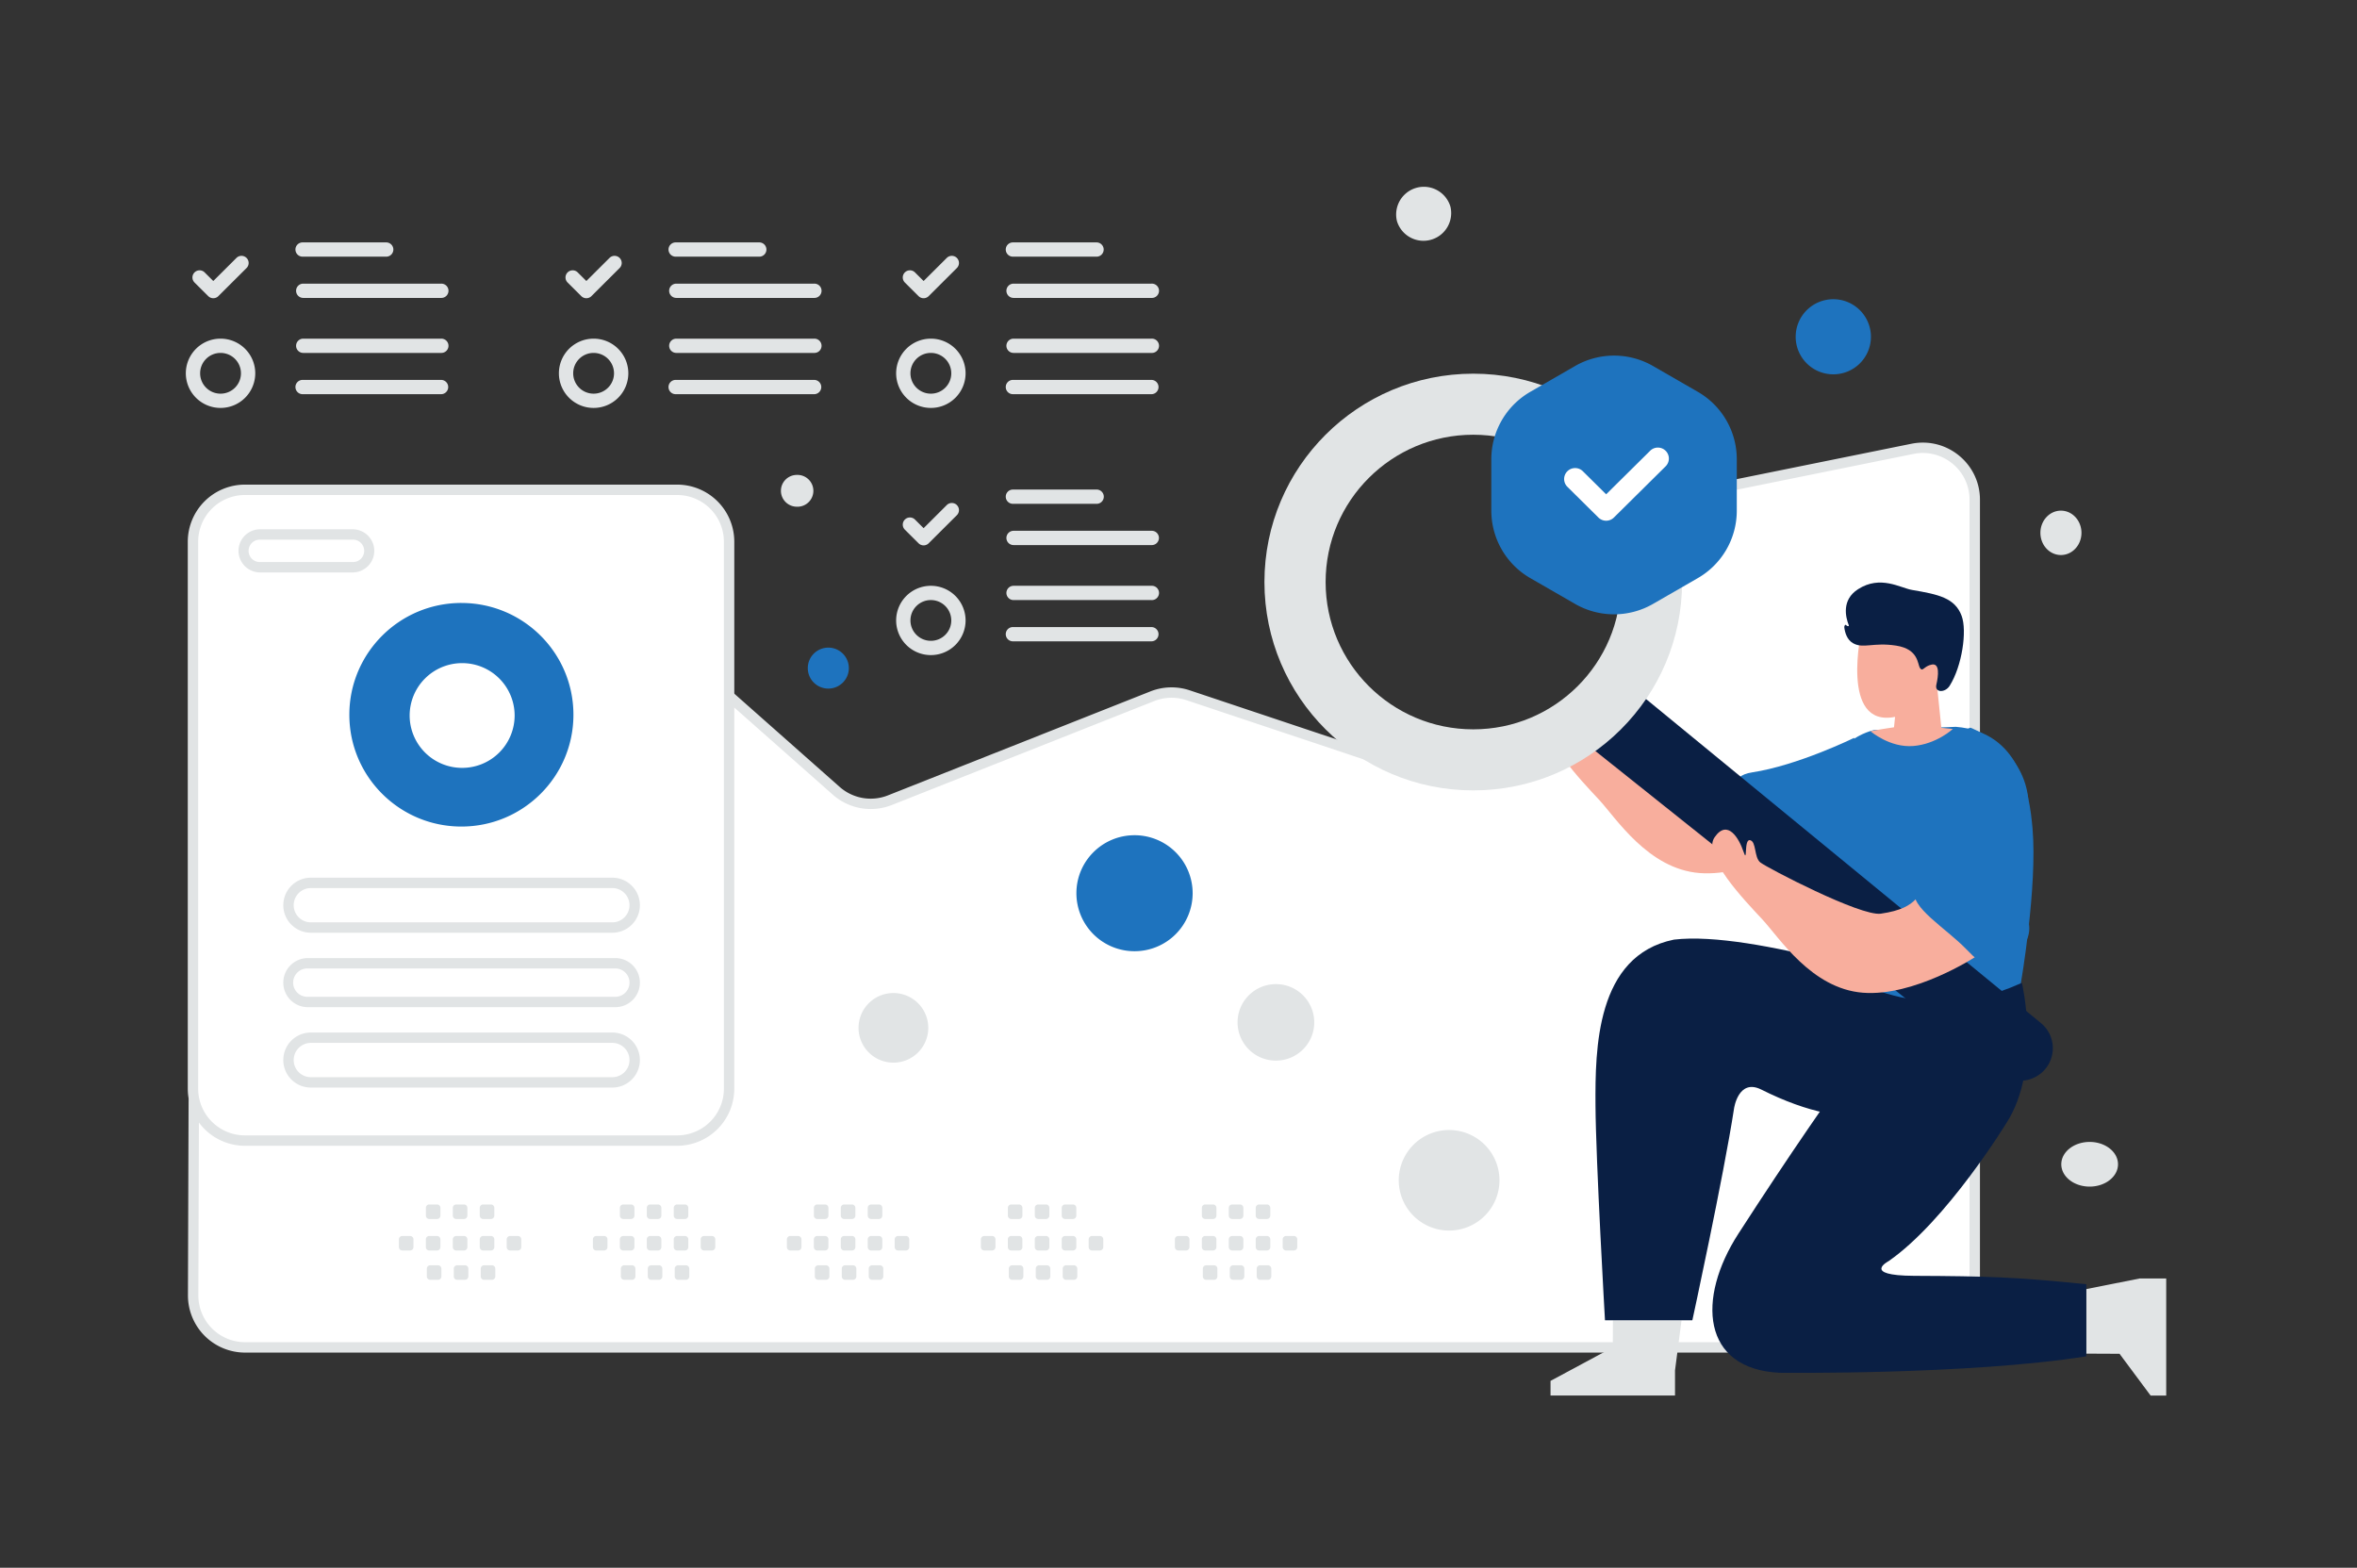 <svg width="212" height="141" fill="none" xmlns="http://www.w3.org/2000/svg"><rect width="100%" height="100%" fill="#333333" stroke="none"/><path fill-rule="evenodd" clip-rule="evenodd" d="M22.05 121.182a4.672 4.672 0 0 1-4.677-4.682l.057-17.306c.002-.77.195-1.527.562-2.204l25.212-46.53c1.434-2.645 4.963-3.267 7.219-1.272l24.79 21.933a4.68 4.68 0 0 0 4.83.846l23.604-9.35a4.69 4.69 0 0 1 3.212-.088l17.136 5.725a4.69 4.69 0 0 0 2.373.157l14.716-2.836a4.678 4.678 0 0 0 3.719-3.766l2.387-13.4a4.68 4.68 0 0 1 3.675-3.757l21.145-4.284c2.899-.587 5.609 1.623 5.609 4.573v71.574a4.673 4.673 0 0 1-4.678 4.667H22.051Z" fill="#fff"/><path fill-rule="evenodd" clip-rule="evenodd" d="M177.151 44.941c0-2.655-2.439-4.644-5.048-4.116l-21.145 4.284a4.208 4.208 0 0 0-3.307 3.381l-2.388 13.401a5.129 5.129 0 0 1-1.4 2.705 5.153 5.153 0 0 1-2.69 1.437l-14.716 2.836c-.87.168-1.77.109-2.61-.172l-17.136-5.726a4.221 4.221 0 0 0-2.891.08L80.216 72.4a5.157 5.157 0 0 1-5.313-.931l-24.79-21.933c-2.03-1.795-5.207-1.236-6.498 1.145l-25.211 46.53a4.195 4.195 0 0 0-.507 1.984l-.056 17.306a4.205 4.205 0 0 0 4.21 4.213h150.89c2.325 0 4.21-1.88 4.21-4.2V44.941Zm-5.234-5.03c3.188-.646 6.17 1.785 6.17 5.03v71.574a5.14 5.14 0 0 1-5.146 5.134H22.051a5.14 5.14 0 0 1-5.146-5.15l.057-17.306c.003-.847.215-1.68.619-2.425l25.211-46.53c1.577-2.91 5.46-3.594 7.941-1.4l24.79 21.934a4.214 4.214 0 0 0 4.348.76l23.604-9.35a5.158 5.158 0 0 1 3.533-.096l17.136 5.726c.688.23 1.423.278 2.135.141l14.717-2.836a4.214 4.214 0 0 0 2.2-1.177 4.193 4.193 0 0 0 1.146-2.212l2.387-13.401a5.132 5.132 0 0 1 1.384-2.687 5.15 5.15 0 0 1 2.659-1.446l21.145-4.283Z" fill="#E1E4E5"/><path fill-rule="evenodd" clip-rule="evenodd" d="M36.185 111.16h.7c.168 0 .304.137.304.304v.697a.305.305 0 0 1-.305.305h-.699a.305.305 0 0 1-.305-.305v-.697a.307.307 0 0 1 .09-.216.302.302 0 0 1 .215-.088Zm2.424 0h.699a.305.305 0 0 1 .305.304v.697a.305.305 0 0 1-.305.305h-.7a.305.305 0 0 1-.305-.305v-.697a.305.305 0 0 1 .306-.304Zm2.425 0h.699c.168 0 .305.137.305.304v.697a.305.305 0 0 1-.305.305h-.7a.305.305 0 0 1-.305-.305v-.697a.305.305 0 0 1 .189-.281.293.293 0 0 1 .117-.023Zm2.423 0h.7a.305.305 0 0 1 .304.304v.697a.305.305 0 0 1-.305.305h-.699a.307.307 0 0 1-.306-.305v-.697a.307.307 0 0 1 .306-.304Zm2.424 0h.699a.307.307 0 0 1 .306.304v.697a.306.306 0 0 1-.306.305h-.7a.305.305 0 0 1-.305-.305v-.697a.305.305 0 0 1 .306-.304Zm-7.183 2.636h.699a.305.305 0 0 1 .305.304v.699a.305.305 0 0 1-.305.305h-.7a.307.307 0 0 1-.305-.305v-.697a.305.305 0 0 1 .306-.306Zm2.423 0h.7c.167 0 .304.137.304.304v.699a.306.306 0 0 1-.305.305h-.699a.305.305 0 0 1-.305-.305v-.697a.305.305 0 0 1 .305-.306Zm2.424 0h.699c.169 0 .306.137.306.304v.699a.308.308 0 0 1-.306.305h-.7a.305.305 0 0 1-.305-.305v-.697c0-.169.138-.306.306-.306Zm-2.511-5.469h.699c.168 0 .305.137.305.305v.697a.304.304 0 0 1-.305.304h-.7a.305.305 0 0 1-.304-.304v-.697a.305.305 0 0 1 .305-.305Zm-2.423 0h.699a.306.306 0 0 1 .305.305v.697a.305.305 0 0 1-.305.304h-.699a.305.305 0 0 1-.305-.304v-.697a.305.305 0 0 1 .305-.305Zm4.846 0h.7a.306.306 0 0 1 .304.305v.697a.305.305 0 0 1-.305.304h-.699a.307.307 0 0 1-.306-.304v-.697a.307.307 0 0 1 .306-.305Zm10.177 2.833h.7c.168 0 .304.137.304.304v.697a.305.305 0 0 1-.305.305h-.699a.305.305 0 0 1-.305-.305v-.697a.307.307 0 0 1 .09-.216.301.301 0 0 1 .215-.088Zm2.424 0h.699a.304.304 0 0 1 .305.304v.697a.305.305 0 0 1-.305.305h-.7a.305.305 0 0 1-.305-.305v-.697a.305.305 0 0 1 .306-.304Zm2.425 0h.699a.305.305 0 0 1 .305.304v.697a.305.305 0 0 1-.305.305h-.7a.305.305 0 0 1-.305-.305v-.697a.305.305 0 0 1 .189-.281.277.277 0 0 1 .117-.023Zm2.423 0h.7a.305.305 0 0 1 .304.304v.697a.305.305 0 0 1-.305.305h-.699a.307.307 0 0 1-.306-.305v-.697a.307.307 0 0 1 .306-.304Zm2.424 0h.699c.169 0 .306.137.306.304v.697a.306.306 0 0 1-.306.305h-.7a.305.305 0 0 1-.305-.305v-.697a.305.305 0 0 1 .306-.304Zm-7.183 2.636h.699a.306.306 0 0 1 .305.304v.699a.305.305 0 0 1-.305.305h-.7a.31.31 0 0 1-.215-.09.303.303 0 0 1-.09-.215v-.697a.305.305 0 0 1 .306-.306Zm2.423 0h.7a.305.305 0 0 1 .304.304v.699a.305.305 0 0 1-.305.305h-.699a.305.305 0 0 1-.305-.305v-.697a.305.305 0 0 1 .305-.306Zm2.424 0h.699a.307.307 0 0 1 .306.304v.699a.307.307 0 0 1-.306.305h-.7a.305.305 0 0 1-.305-.305v-.697c0-.169.138-.306.306-.306Zm-2.511-5.469h.699a.305.305 0 0 1 .305.305v.697a.304.304 0 0 1-.305.304h-.7a.305.305 0 0 1-.304-.304v-.697a.307.307 0 0 1 .188-.282.312.312 0 0 1 .117-.023Zm-2.423 0h.699a.306.306 0 0 1 .305.305v.697a.305.305 0 0 1-.305.304h-.699a.305.305 0 0 1-.305-.304v-.697a.305.305 0 0 1 .305-.305Zm4.846 0h.7a.306.306 0 0 1 .304.305v.697a.304.304 0 0 1-.305.304h-.699a.307.307 0 0 1-.306-.304v-.697a.307.307 0 0 1 .306-.305Zm10.177 2.833h.7c.168 0 .304.137.304.304v.697a.305.305 0 0 1-.305.305h-.699a.305.305 0 0 1-.305-.305v-.697a.305.305 0 0 1 .188-.281.277.277 0 0 1 .117-.023Zm2.424 0h.698a.305.305 0 0 1 .306.304v.697a.305.305 0 0 1-.306.305h-.698a.305.305 0 0 1-.305-.305v-.697a.305.305 0 0 1 .305-.304Zm2.425 0h.699a.305.305 0 0 1 .305.304v.697a.305.305 0 0 1-.305.305h-.7a.305.305 0 0 1-.305-.305v-.697a.307.307 0 0 1 .09-.216.302.302 0 0 1 .216-.088Zm2.423 0h.7a.305.305 0 0 1 .304.304v.697a.305.305 0 0 1-.305.305h-.699a.307.307 0 0 1-.307-.305v-.697a.308.308 0 0 1 .307-.304Zm2.424 0h.699a.307.307 0 0 1 .306.304v.697a.306.306 0 0 1-.306.305h-.7a.305.305 0 0 1-.305-.305v-.697a.305.305 0 0 1 .306-.304Zm-7.183 2.636h.698a.305.305 0 0 1 .306.304v.699a.305.305 0 0 1-.306.305h-.698a.307.307 0 0 1-.306-.305v-.697a.301.301 0 0 1 .089-.216.308.308 0 0 1 .216-.09Zm2.423 0h.699a.305.305 0 0 1 .305.304v.699a.305.305 0 0 1-.305.305h-.699a.305.305 0 0 1-.305-.305v-.697a.301.301 0 0 1 .088-.216.308.308 0 0 1 .217-.09Zm2.423 0h.7c.169 0 .306.137.306.304v.699a.308.308 0 0 1-.306.305h-.7a.305.305 0 0 1-.305-.305v-.697a.305.305 0 0 1 .305-.306Zm-2.51-5.469h.699a.306.306 0 0 1 .305.305v.697a.304.304 0 0 1-.305.304h-.7a.305.305 0 0 1-.305-.304v-.697a.305.305 0 0 1 .306-.305Zm-2.423 0h.699a.305.305 0 0 1 .305.305v.697a.304.304 0 0 1-.305.304h-.7a.305.305 0 0 1-.304-.304v-.697a.305.305 0 0 1 .305-.305Zm4.846 0h.7a.305.305 0 0 1 .305.305v.697a.304.304 0 0 1-.306.304h-.699a.307.307 0 0 1-.307-.304v-.697a.308.308 0 0 1 .307-.305Zm10.177 2.833h.699c.169 0 .305.137.305.304v.697a.305.305 0 0 1-.305.305h-.699a.305.305 0 0 1-.305-.305v-.697a.303.303 0 0 1 .305-.304Zm2.423 0h.7a.305.305 0 0 1 .304.304v.697a.305.305 0 0 1-.305.305h-.699a.305.305 0 0 1-.305-.305v-.697a.305.305 0 0 1 .305-.304Zm2.425 0h.7a.304.304 0 0 1 .305.304v.697a.305.305 0 0 1-.305.305h-.7a.305.305 0 0 1-.305-.305v-.697a.305.305 0 0 1 .189-.282.293.293 0 0 1 .117-.022Zm2.424 0h.699c.168 0 .305.137.305.304v.697a.305.305 0 0 1-.305.305h-.7a.307.307 0 0 1-.306-.305v-.697a.308.308 0 0 1 .307-.304Zm2.424 0h.699c.168 0 .306.137.306.304v.697a.306.306 0 0 1-.306.305h-.7a.305.305 0 0 1-.305-.305v-.697a.305.305 0 0 1 .306-.304Zm-7.184 2.636h.7a.306.306 0 0 1 .304.304v.699a.305.305 0 0 1-.305.305h-.699a.304.304 0 0 1-.305-.305v-.697a.305.305 0 0 1 .305-.306Zm2.424 0h.699a.306.306 0 0 1 .305.304v.699a.305.305 0 0 1-.305.305h-.7a.305.305 0 0 1-.305-.305v-.697a.303.303 0 0 1 .306-.306Zm2.423 0h.7a.307.307 0 0 1 .306.304v.699a.307.307 0 0 1-.307.305h-.699a.305.305 0 0 1-.305-.305v-.697c0-.169.138-.306.305-.306Zm-2.51-5.469h.699a.305.305 0 0 1 .305.305v.697a.304.304 0 0 1-.305.304h-.7a.305.305 0 0 1-.304-.304v-.697a.305.305 0 0 1 .305-.305Zm-2.423 0h.699a.306.306 0 0 1 .305.305v.697a.304.304 0 0 1-.305.304h-.7a.305.305 0 0 1-.304-.304v-.697a.305.305 0 0 1 .305-.305Zm4.846 0h.699c.168 0 .305.137.305.305v.697a.304.304 0 0 1-.305.304h-.7a.307.307 0 0 1-.306-.304v-.697a.307.307 0 0 1 .307-.305Zm10.177 2.833h.699c.169 0 .305.137.305.304v.697a.306.306 0 0 1-.305.305h-.699a.309.309 0 0 1-.305-.305v-.697a.313.313 0 0 1 .089-.216.299.299 0 0 1 .099-.065.278.278 0 0 1 .117-.023Zm2.423 0h.699a.303.303 0 0 1 .305.304v.697a.305.305 0 0 1-.305.305h-.699a.31.31 0 0 1-.215-.09.304.304 0 0 1-.09-.215v-.697a.304.304 0 0 1 .305-.304Zm2.425 0h.699a.306.306 0 0 1 .306.304v.697a.306.306 0 0 1-.306.305h-.699a.309.309 0 0 1-.305-.305v-.697c0-.04.008-.08.023-.117a.299.299 0 0 1 .166-.164.273.273 0 0 1 .116-.023Zm2.424 0h.699a.303.303 0 0 1 .305.304v.697a.306.306 0 0 1-.305.305h-.699a.31.31 0 0 1-.217-.089.311.311 0 0 1-.09-.216v-.697a.31.31 0 0 1 .307-.304Zm2.424 0h.698a.304.304 0 0 1 .307.304v.697a.306.306 0 0 1-.307.305h-.698a.309.309 0 0 1-.306-.305v-.697a.306.306 0 0 1 .306-.304Zm-7.184 2.636h.699a.303.303 0 0 1 .305.304v.699a.303.303 0 0 1-.305.305h-.699a.303.303 0 0 1-.305-.305v-.697c0-.04.007-.08.023-.117a.304.304 0 0 1 .282-.189Zm2.424 0h.699a.305.305 0 0 1 .305.304v.699a.309.309 0 0 1-.305.305h-.699a.303.303 0 0 1-.305-.305v-.697a.293.293 0 0 1 .088-.216.308.308 0 0 1 .217-.09Zm2.423 0h.699c.169 0 .307.137.307.304v.699a.313.313 0 0 1-.09.216.31.31 0 0 1-.217.089h-.699a.309.309 0 0 1-.305-.305v-.697a.306.306 0 0 1 .305-.306Zm-2.511-5.469h.699a.307.307 0 0 1 .306.305v.697a.305.305 0 0 1-.306.304h-.699a.305.305 0 0 1-.305-.304v-.697a.313.313 0 0 1 .089-.216.317.317 0 0 1 .216-.089Zm-2.422 0h.699a.309.309 0 0 1 .305.305v.697a.305.305 0 0 1-.305.304h-.699a.306.306 0 0 1-.306-.304v-.697c0-.04.008-.08.024-.117a.301.301 0 0 1 .282-.188Zm4.846 0h.699a.309.309 0 0 1 .305.305v.697a.305.305 0 0 1-.305.304h-.699a.31.31 0 0 1-.217-.089.309.309 0 0 1-.09-.215v-.697a.31.31 0 0 1 .307-.305Z" fill="#E1E4E5"/><path d="M162.956 75.315s-5.469 3.57-10.092 3.205c-4.624-.366-7.508-4.949-9.056-6.613-1.547-1.664-5.447-5.684-4.277-7.37 1.17-1.685 2.21.13 2.6 1.297.39 1.167.006-1.16.589-1.033.581.126.349 1.538.92 2 .571.46 9.02 4.869 10.84 4.61 1.819-.26 2.616-.758 3.128-1.287.511-.53 6.025 4.038 5.348 5.191Z" fill="#F8AE9D"/><path d="m145.075 118.74-.014 2.444-5.599 3.01v1.316h11.197v-2.256l.587-4.514h-6.171Z" fill="#E1E4E5"/><path d="M173.16 88.92s-15.457-5.27-22.596-4.413c-7.031 1.427-7.084 9.887-7.058 14.864.026 4.977.854 19.372.854 19.372h7.859s2.812-12.946 3.75-19.053c0 0 .386-2.734 2.454-1.696 8.467 4.248 13.786 2.334 14.752-1.686.966-4.02-.015-7.388-.015-7.388Z" fill="#0A1F44"/><path d="M166.77 66.36s-5.058 2.483-9.171 3.104c-4.289.649 1.69 6.225 6.37 6.225 4.679 0 2.801-9.33 2.801-9.33Z" fill="#1e73be"/><path d="m187.642 121.743 3 .014 2.798 3.761h1.4v-10.533h-2.399l-4.799.955v5.803Z" fill="#E1E4E5"/><path d="M187.651 121.984v-6.483c-6.342-.649-8.822-.725-15.483-.756-4.783-.023-2.302-1.319-2.302-1.319 5.238-3.631 10.616-12.45 10.616-12.45 3.17-4.927 1.379-12.579 1.379-12.579s-5.791 1.686-10.754 1.427c0 0-5.376 6.614-14.752 21.138-3.746 5.803-3.317 12.169 3.719 12.503 0 0 16.961.205 27.577-1.481Z" fill="#0A1F44"/><path d="M168.57 65.662s-4.471.82-5.019 6.595c-.408 4.311-.071 10.157-.071 12.037 0 1.88-.961 1.722.358 2.287 1.32.563 8.32 6.224 17.928 1.851 0 0 1.5-8.665 1.05-13.912-.283-3.3-1.17-8.688-6.894-9.151l-7.352.293Z" fill="#1e73be"/><path d="m169.912 56.67-2.459-.057s-2.03 8.87 2.998 7.861l-.095.936s-1.538.225-2.12.355c0 0 1.744 1.497 3.845 1.33 2.101-.167 3.565-1.533 3.565-1.533l-1.032-.104-.382-3.724s1.201-.636 1.277-1.384c.075-.748-.094-.954-.637-1.198-.544-.244-1.389.617-1.389.617s-.768-1.777-.842-2.92l-2.729-.179Z" fill="#F8AE9D"/><path d="m146.291 61.424 37.277 30.586a2.923 2.923 0 0 1 .429 4.092 2.94 2.94 0 0 1-4.121.46l-37.875-30.21 4.29-4.928Z" fill="#0A1F44"/><path d="M132.512 33.608c10.374 0 18.783 8.389 18.783 18.738 0 10.35-8.409 18.74-18.783 18.74s-18.783-8.39-18.783-18.74c0-10.35 8.409-18.738 18.783-18.738Zm0 31.987c7.334 0 13.279-5.932 13.279-13.249 0-7.316-5.945-13.247-13.279-13.247s-13.279 5.931-13.279 13.247c0 7.317 5.945 13.249 13.279 13.249Z" fill="#E1E4E5"/><path d="M177.645 86.079s-5.469 3.57-10.093 3.204c-4.623-.366-7.508-4.949-9.056-6.612-1.547-1.664-5.446-5.684-4.276-7.37 1.169-1.686 2.209.13 2.599 1.297.39 1.167.007-1.16.589-1.034.581.126.35 1.538.92 2 .571.46 9.02 4.87 10.84 4.61 1.82-.26 2.617-.757 3.129-1.287.511-.53 6.025 4.039 5.348 5.192Z" fill="#F8AE9D"/><path d="M182.421 71.749s.266 8.349-1.684 11.85c-1.95 3.501-2.089 3.616-3.905 1.743-1.815-1.872-5.064-3.766-4.609-5.283.455-1.517 1.389-4.135 1.754-6.445.39-2.464 1.3-7.522 3.25-8.17 0 0 4.669 1.718 5.194 6.305Z" fill="#1e73be"/><path d="M175.36 61.68c-.402.64-1.364.638-1.195-.098.192-.836.312-1.945-.403-1.814-.714.131-.81.68-1.059.326-.249-.352-.106-1.71-2.157-2.029-2.05-.318-2.965.305-3.877-.218-.546-.314-.727-.959-.784-1.425-.017-.133.097-.303.172-.193.072.104.279.12.232.003-.288-.725-.667-2.28.837-3.243 2.014-1.29 3.794-.11 4.858.07 2.345.399 3.854.705 4.456 2.332.499 1.349.045 4.5-1.08 6.29Z" fill="#0A1F44"/><path d="M60.9 44.052H22.034a4.672 4.672 0 0 0-4.678 4.667v49.195a4.672 4.672 0 0 0 4.678 4.667H60.9a4.672 4.672 0 0 0 4.678-4.667V48.72a4.672 4.672 0 0 0-4.678-4.667Z" fill="#fff"/><path fill-rule="evenodd" clip-rule="evenodd" d="M22.035 44.519a4.205 4.205 0 0 0-4.21 4.2v49.195c0 2.32 1.885 4.2 4.21 4.2H60.9c2.325 0 4.21-1.88 4.21-4.2V48.72c0-2.32-1.885-4.2-4.21-4.2H22.035Zm-5.145 4.2a5.14 5.14 0 0 1 5.145-5.133H60.9a5.14 5.14 0 0 1 5.146 5.133v49.195a5.14 5.14 0 0 1-5.146 5.134H22.035a5.14 5.14 0 0 1-5.145-5.134V48.72Z" fill="#E1E4E5"/><mask id="a" style="mask-type:alpha" maskUnits="userSpaceOnUse" x="16" y="43" width="51" height="61"><path d="M17.358 44.052h48.219v58.529h-48.22V44.052Z" fill="#fff"/><path fill-rule="evenodd" clip-rule="evenodd" d="M16.89 44.052c0-.257.21-.466.468-.466h48.219c.258 0 .468.209.468.466v58.529c0 .258-.21.467-.468.467h-48.22a.467.467 0 0 1-.467-.467V44.052Zm.935.467v57.595H65.11V44.519H17.825Z" fill="#fff"/></mask><g mask="url(#a)"><path d="M55.343 86.634h-27.65c-.964 0-1.745.78-1.745 1.74v.001c0 .962.781 1.74 1.745 1.74h27.65c.963 0 1.744-.778 1.744-1.74 0-.961-.78-1.74-1.744-1.74Z" fill="#fff"/><path fill-rule="evenodd" clip-rule="evenodd" d="M27.693 87.101a1.275 1.275 0 1 0 0 2.548h27.65c.705 0 1.277-.57 1.277-1.274 0-.704-.572-1.274-1.277-1.274h-27.65Zm-2.213 1.274a2.21 2.21 0 0 1 2.213-2.207h27.65a2.21 2.21 0 0 1 2.212 2.207 2.21 2.21 0 0 1-2.212 2.208h-27.65a2.21 2.21 0 0 1-2.213-2.208Z" fill="#E1E4E5"/><path d="M55.074 79.404H27.961a2.01 2.01 0 0 0-2.013 2.008 2.01 2.01 0 0 0 2.013 2.009h27.113a2.01 2.01 0 0 0 2.013-2.009 2.01 2.01 0 0 0-2.013-2.008Z" fill="#fff"/><path fill-rule="evenodd" clip-rule="evenodd" d="M27.961 79.87c-.853 0-1.545.69-1.545 1.542 0 .852.692 1.542 1.545 1.542h27.113c.854 0 1.546-.69 1.546-1.542 0-.851-.692-1.542-1.546-1.542H27.961Zm-2.48 1.542a2.478 2.478 0 0 1 2.48-2.475h27.113a2.478 2.478 0 0 1 2.481 2.475 2.478 2.478 0 0 1-2.48 2.475H27.96a2.478 2.478 0 0 1-2.48-2.475Z" fill="#E1E4E5"/><path d="M55.074 93.33H27.961a2.01 2.01 0 0 0-2.013 2.008 2.01 2.01 0 0 0 2.013 2.009h27.113a2.01 2.01 0 0 0 2.013-2.009 2.01 2.01 0 0 0-2.013-2.008Z" fill="#fff"/><path fill-rule="evenodd" clip-rule="evenodd" d="M27.961 93.796c-.853 0-1.545.69-1.545 1.542 0 .852.692 1.542 1.545 1.542h27.113c.854 0 1.546-.69 1.546-1.542 0-.851-.692-1.542-1.546-1.542H27.961Zm-2.48 1.542a2.478 2.478 0 0 1 2.48-2.475h27.113a2.478 2.478 0 0 1 2.481 2.475 2.478 2.478 0 0 1-2.48 2.475H27.96a2.478 2.478 0 0 1-2.48-2.475Z" fill="#E1E4E5"/><path d="M31.72 48.07h-8.322c-.816 0-1.477.66-1.477 1.473 0 .813.661 1.473 1.477 1.473h8.321c.816 0 1.477-.66 1.477-1.473 0-.814-.661-1.473-1.477-1.473Z" fill="#fff"/><path fill-rule="evenodd" clip-rule="evenodd" d="M23.398 48.536a1.007 1.007 0 1 0 0 2.013h8.321a1.007 1.007 0 1 0 0-2.013h-8.321Zm-1.945 1.007c0-1.072.87-1.94 1.945-1.94h8.321c1.074 0 1.945.868 1.945 1.94 0 1.07-.871 1.94-1.945 1.94h-8.321a1.942 1.942 0 0 1-1.945-1.94Z" fill="#E1E4E5"/><path fill-rule="evenodd" clip-rule="evenodd" d="M41.5 54.23c5.566 0 10.077 4.5 10.077 10.053 0 5.553-4.511 10.055-10.078 10.055-5.565 0-10.077-4.502-10.077-10.055 0-5.552 4.512-10.054 10.077-10.054Zm.068 5.411a4.716 4.716 0 0 0-4.722 4.71 4.716 4.716 0 0 0 4.722 4.71 4.716 4.716 0 0 0 4.721-4.71 4.716 4.716 0 0 0-4.721-4.71Z" fill="#1e73be"/></g><path fill-rule="evenodd" clip-rule="evenodd" d="M60.129 22.442c0-.354.288-.641.643-.641h7.496a.642.642 0 1 1 0 1.283h-7.496a.642.642 0 0 1-.643-.642Zm-4.398.756a.64.64 0 0 1 0 .908l-2.536 2.528a.644.644 0 0 1-.909 0l-1.232-1.225a.64.64 0 0 1-.002-.908.644.644 0 0 1 .91-.001l.778.773 2.082-2.075a.644.644 0 0 1 .91 0Zm4.456 2.955c0-.355.288-.642.644-.642h12.396a.642.642 0 1 1 0 1.283H60.831a.642.642 0 0 1-.644-.641Zm0 4.947c0-.355.288-.642.644-.642h12.396a.642.642 0 1 1 0 1.283H60.831a.642.642 0 0 1-.644-.641Zm-.058 3.71c0-.355.288-.642.643-.642h12.455a.642.642 0 1 1 0 1.284H60.772a.642.642 0 0 1-.643-.642Zm-9.859-1.237a3.119 3.119 0 0 1 3.122-3.115 3.119 3.119 0 0 1 3.123 3.115 3.119 3.119 0 0 1-3.123 3.115 3.119 3.119 0 0 1-3.122-3.115Zm3.122-1.832c-1.014 0-1.836.82-1.836 1.832s.822 1.832 1.836 1.832c1.014 0 1.836-.82 1.836-1.832a1.834 1.834 0 0 0-1.836-1.832Zm37.071-9.299c0-.354.288-.641.643-.641h7.497a.642.642 0 1 1 0 1.283h-7.497a.642.642 0 0 1-.643-.642Zm-4.397.756a.64.64 0 0 1 0 .908l-2.537 2.528a.644.644 0 0 1-.909 0l-1.232-1.225a.64.64 0 0 1-.001-.908.644.644 0 0 1 .91-.001l.777.773 2.082-2.075a.644.644 0 0 1 .91 0Zm4.456 2.955c0-.355.288-.642.643-.642h12.396a.643.643 0 1 1 0 1.283H91.165a.642.642 0 0 1-.643-.641Zm0 4.947c0-.355.288-.642.643-.642h12.396a.643.643 0 1 1 0 1.283H91.165a.642.642 0 0 1-.643-.641Zm-.059 3.71c0-.355.288-.642.643-.642h12.455a.642.642 0 1 1 0 1.284H91.106a.642.642 0 0 1-.643-.642Zm-9.859-1.237a3.119 3.119 0 0 1 3.123-3.115 3.119 3.119 0 0 1 3.122 3.115 3.119 3.119 0 0 1-3.122 3.115 3.119 3.119 0 0 1-3.123-3.115Zm3.123-1.832c-1.015 0-1.837.82-1.837 1.832s.822 1.832 1.837 1.832c1.013 0 1.836-.82 1.836-1.832a1.834 1.834 0 0 0-1.836-1.832Zm6.736 12.929c0-.354.288-.64.643-.64h7.497a.642.642 0 1 1 0 1.282h-7.497a.642.642 0 0 1-.643-.641Zm-4.397.757a.64.64 0 0 1 0 .907l-2.537 2.528a.644.644 0 0 1-.909 0l-1.232-1.225a.64.64 0 0 1-.001-.907.644.644 0 0 1 .91-.002l.777.774 2.082-2.076a.644.644 0 0 1 .91 0Zm4.456 2.954c0-.354.288-.642.643-.642h12.396a.643.643 0 1 1 0 1.284H91.165a.642.642 0 0 1-.643-.642Zm0 4.947c0-.355.288-.642.643-.642h12.396a.643.643 0 1 1 0 1.283H91.165a.642.642 0 0 1-.643-.641Zm-.059 3.71c0-.354.288-.642.643-.642h12.455a.642.642 0 1 1 0 1.284H91.106a.642.642 0 0 1-.643-.642Zm-9.859-1.237a3.119 3.119 0 0 1 3.123-3.115 3.119 3.119 0 0 1 3.122 3.115 3.119 3.119 0 0 1-3.122 3.116 3.119 3.119 0 0 1-3.123-3.116Zm3.123-1.832c-1.015 0-1.837.82-1.837 1.832s.822 1.832 1.837 1.832c1.013 0 1.836-.82 1.836-1.832a1.834 1.834 0 0 0-1.836-1.832ZM26.573 22.442c0-.354.288-.641.644-.641h7.496a.642.642 0 1 1 0 1.283h-7.496a.642.642 0 0 1-.643-.642Zm-4.397.756a.64.64 0 0 1 0 .908l-2.537 2.528a.644.644 0 0 1-.908 0l-1.233-1.225a.64.64 0 0 1-.001-.908.644.644 0 0 1 .91-.001l.777.773 2.082-2.075a.644.644 0 0 1 .91 0Zm4.456 2.955c0-.355.288-.642.643-.642h12.397a.642.642 0 1 1 0 1.283H27.275a.642.642 0 0 1-.643-.641Zm0 4.947c0-.355.288-.642.643-.642h12.397a.642.642 0 1 1 0 1.283H27.275a.642.642 0 0 1-.643-.641Zm-.059 3.71c0-.355.288-.642.644-.642h12.455a.642.642 0 1 1 0 1.284H27.217a.642.642 0 0 1-.643-.642Zm-9.859-1.237a3.119 3.119 0 0 1 3.123-3.115 3.119 3.119 0 0 1 3.122 3.115 3.119 3.119 0 0 1-3.122 3.115 3.119 3.119 0 0 1-3.123-3.115Zm3.123-1.832c-1.014 0-1.836.82-1.836 1.832s.822 1.832 1.836 1.832c1.014 0 1.836-.82 1.836-1.832a1.834 1.834 0 0 0-1.836-1.832Z" fill="#E1E4E5"/><path d="M141.667 32.92a7.033 7.033 0 0 1 7.017 0l4.022 2.318a6.996 6.996 0 0 1 3.509 6.062v4.634a6.996 6.996 0 0 1-3.509 6.062l-4.022 2.317a7.031 7.031 0 0 1-7.017 0l-4.022-2.317a7.006 7.006 0 0 1-3.508-6.063V41.3c0-1.229.324-2.436.94-3.5a7.007 7.007 0 0 1 2.568-2.562l4.022-2.317Z" fill="#1e73be"/><path fill-rule="evenodd" clip-rule="evenodd" d="M149.82 40.547a.984.984 0 0 1-.006 1.394l-4.653 4.605a.99.99 0 0 1-1.392 0l-2.791-2.763a.984.984 0 0 1-.006-1.394.99.99 0 0 1 1.398-.006l2.095 2.074 3.957-3.916a.99.99 0 0 1 1.398.006Z" fill="#fff"/><path d="M164.897 26.912a3.38 3.38 0 0 0-3.385 3.377 3.38 3.38 0 0 0 3.385 3.377 3.38 3.38 0 0 0 3.384-3.377 3.38 3.38 0 0 0-3.384-3.377ZM74.503 58.246c-1.02 0-1.846.825-1.846 1.842 0 1.017.826 1.842 1.846 1.842s1.846-.825 1.846-1.842a1.844 1.844 0 0 0-1.846-1.842Zm27.542 27.304a5.222 5.222 0 0 1-5.228-5.216c0-2.88 2.34-5.216 5.228-5.216a5.222 5.222 0 0 1 5.228 5.216 5.221 5.221 0 0 1-5.228 5.216Zm78.038.392a2.437 2.437 0 0 1-2.44-2.435 2.437 2.437 0 0 1 2.44-2.434c1.347 0 2.44 1.09 2.44 2.434a2.437 2.437 0 0 1-2.44 2.434Z" fill="#1e73be"/><path d="M80.358 95.571a3.133 3.133 0 0 1-3.137-3.129 3.133 3.133 0 0 1 3.136-3.13 3.133 3.133 0 0 1 3.137 3.13 3.133 3.133 0 0 1-3.136 3.13Zm49.982 15.102a4.526 4.526 0 0 1-4.531-4.521 4.526 4.526 0 0 1 4.531-4.52 4.526 4.526 0 0 1 4.531 4.52 4.526 4.526 0 0 1-4.531 4.521ZM114.762 95.39a3.445 3.445 0 0 1-3.449-3.44c0-1.9 1.544-3.441 3.449-3.441a3.444 3.444 0 0 1 3.448 3.44c0 1.9-1.544 3.44-3.448 3.44Zm70.609-45.472c-1.02 0-1.847-.893-1.847-1.995 0-1.103.827-1.996 1.847-1.996 1.019 0 1.846.893 1.846 1.995 0 1.103-.827 1.996-1.846 1.996ZM71.674 45.572c-.791 0-1.433-.64-1.433-1.43 0-.789.642-1.429 1.433-1.429a1.431 1.431 0 1 1 0 2.86Zm116.28 61.148c-1.409 0-2.551-.899-2.551-2.008 0-1.11 1.142-2.009 2.551-2.009 1.408 0 2.55.899 2.55 2.009 0 1.109-1.142 2.008-2.55 2.008Zm-57.491-88.118a2.493 2.493 0 0 1-4.814 1.287 2.492 2.492 0 0 1 4.814-1.287Z" fill="#E1E4E5"/></svg>